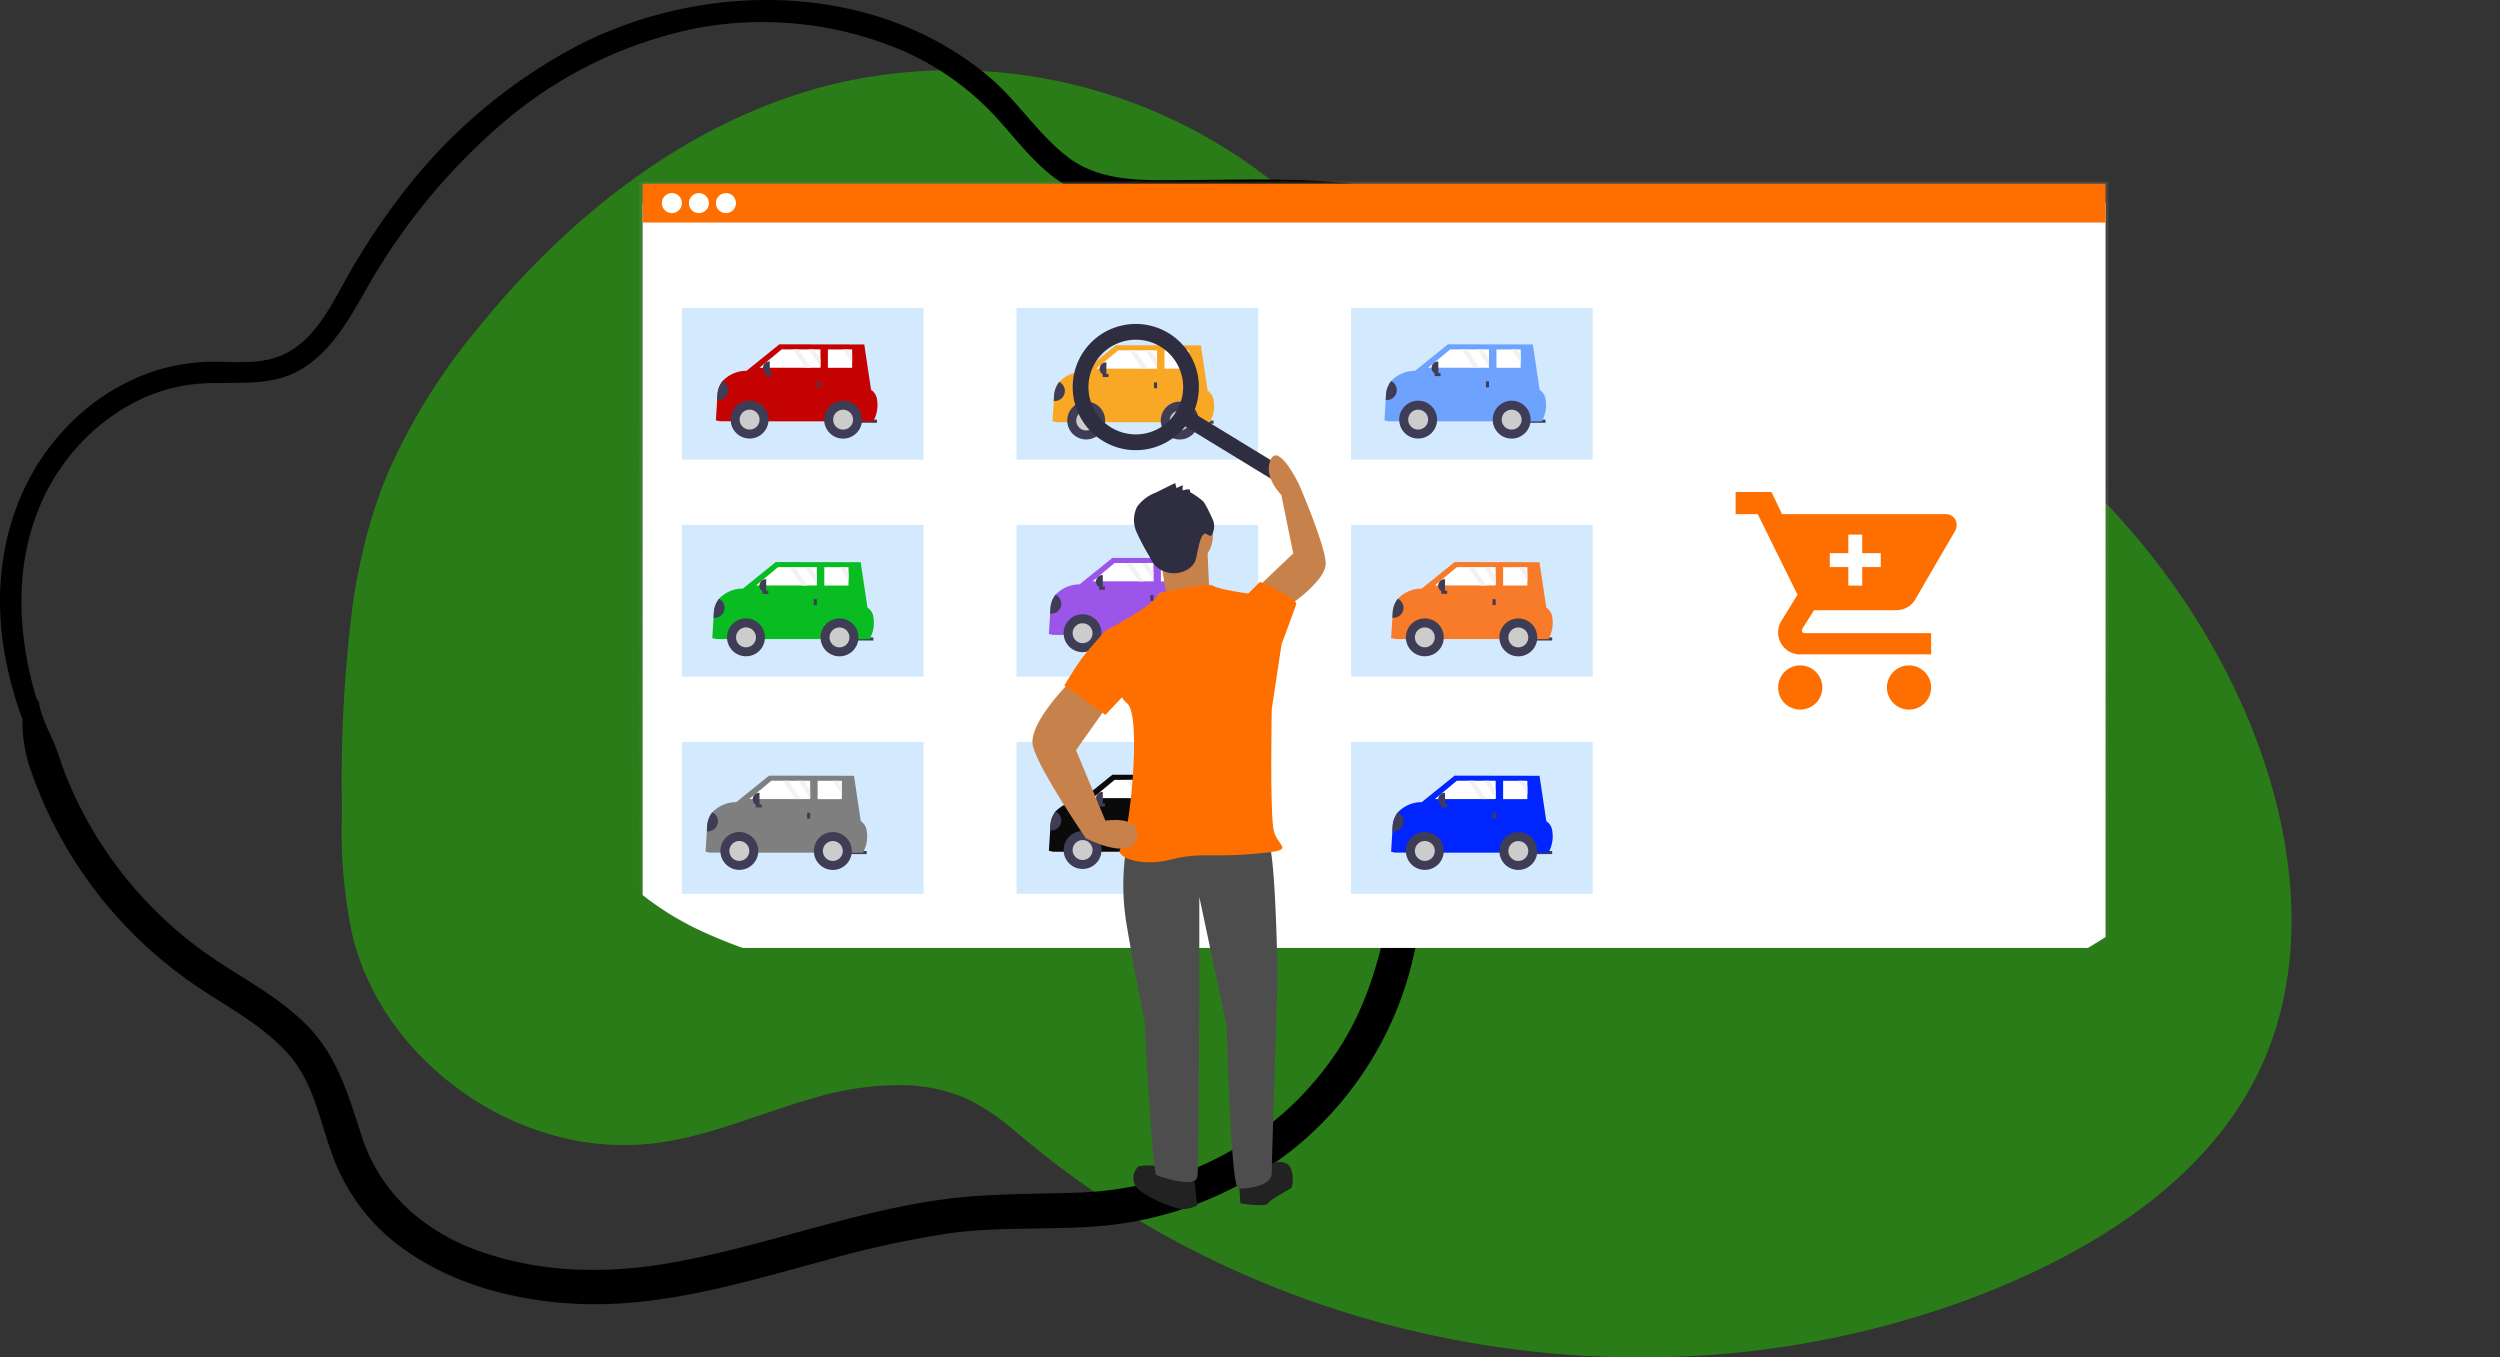 <svg id="Group_423" data-name="Group 423" xmlns="http://www.w3.org/2000/svg" xmlns:xlink="http://www.w3.org/1999/xlink" width="308.959" height="167.746" viewBox="0 0 308.959 167.746">
  <rect x="0" y="0" width="308.959" height="167.746" fill="#333333" stroke="none"/>
  <defs>
    <linearGradient id="linear-gradient" x1="0.544" y1="0.296" x2="0.544" y2="1.296" gradientUnits="objectBoundingBox">
      <stop offset="0" stop-color="gray" stop-opacity="0.251"/>
      <stop offset="0.54" stop-color="gray" stop-opacity="0.122"/>
      <stop offset="1" stop-color="gray" stop-opacity="0.102"/>
    </linearGradient>
  </defs>
  <path id="Path_258" data-name="Path 258" d="M579.407,70.278Z" transform="translate(-270.448 -47.751)" fill="#3b3b3b" opacity="0.8"/>
  <path id="Path_196" data-name="Path 196" d="M241.9,123.849c-4.234,8.734-11.563,15.417-19.949,20.5a88.14,88.14,0,0,1-10.7,5.481q-3.62,1.567-7.339,2.86a116.622,116.622,0,0,1-38.345,6.4q-3.2,0-6.391-.164-.917-.047-1.834-.108-4.83-.32-9.629-1.027c-.063-.009-.128-.018-.191-.029a121.284,121.284,0,0,1-19.722-4.622q-1.871-.607-3.719-1.274c-.333-.117-.665-.24-1-.362q-2.083-.772-4.135-1.62-1.726-.711-3.431-1.476-1.679-.758-3.335-1.566-2.71-1.328-5.361-2.784-2.046-1.133-4.038-2.35a111.629,111.629,0,0,1-9.548-6.534q-1.625-1.24-3.2-2.544c-.73-.6-1.454-1.218-2.189-1.816a27.619,27.619,0,0,0-4.925-3.355,17.642,17.642,0,0,0-1.649-.728,20.647,20.647,0,0,0-6.55-1.274,37.125,37.125,0,0,0-11.451,1.611c-1.755.5-3.49,1.067-5.224,1.652q-1.068.361-2.135.724c-1.47.5-2.939.991-4.422,1.438-.494.148-.989.294-1.485.431a43.643,43.643,0,0,1-6.047,1.285,32.216,32.216,0,0,1-13.592-1.184l-.375-.117c-.629-.2-1.252-.413-1.872-.649l-.375-.144q-.9-.347-1.759-.744l-.375-.171c-.553-.258-1.094-.528-1.627-.813-.045-.022-.088-.045-.133-.07-.207-.108-.411-.225-.613-.335a36.993,36.993,0,0,1-8.8-6.851c-.074-.074-.144-.151-.225-.225-.357-.386-.708-.78-1.047-1.182-.126-.148-.252-.3-.375-.449q-.6-.738-1.166-1.508c-.056-.074-.11-.151-.164-.225a32.593,32.593,0,0,1-3.791-6.853c-.031-.074-.061-.151-.088-.225q-.448-1.156-.82-2.353c-.1-.333-.2-.674-.283-1.007-.029-.1-.056-.2-.081-.3a61.285,61.285,0,0,1-1.362-15V90.429A171.581,171.581,0,0,1,6.394,65.911a1.337,1.337,0,0,1,.025-.166A77.288,77.288,0,0,1,8.061,57.7a59.7,59.7,0,0,1,2.766-8.157A75.777,75.777,0,0,1,22.1,31.6C33.358,17.776,48.137,6.156,65.435,1.822A63.788,63.788,0,0,1,119.824,13.6c4.433,3.528,8.431,7.685,13.345,10.485q.249.145.506.283.974.529,1.991.962a20.552,20.552,0,0,0,2.766.955,15.644,15.644,0,0,0,9.085-.121c.243-.083.485-.171.726-.267.51-.2,1-.391,1.467-.566a21.2,21.2,0,0,1,9.566-1.564,92.431,92.431,0,0,1,27.045,5.66c.351.128.7.261,1.049.393,22.63,8.662,42.087,25.863,52.194,47.967q.4.876.78,1.766C246.372,93.619,248.547,110.128,241.9,123.849Z" transform="translate(37.218 8.655)" fill="rgba(33,192,0,0.52)"/>
  <g id="Group_93" data-name="Group 93" transform="translate(0 0)">
    <path id="Path_576" data-name="Path 576" d="M11.134,100.474C7.2,91.308,5.394,80.689,9.19,71.16c3.009-7.669,10.093-14.2,18.519-15.429,4.861-.726,9.908.681,14.306-2.133,3.565-2.314,5.695-6.172,7.732-9.756A76.667,76.667,0,0,1,66.877,23.1,52.828,52.828,0,0,1,90.628,11.623,44.311,44.311,0,0,1,115.721,14.3a34.232,34.232,0,0,1,10.417,6.9c3.287,3.177,5.741,7.124,9.63,9.62,4.445,2.859,9.908,2.677,15,2.677,5.417-.045,10.834-.136,16.251.181,9.537.545,19.26,2.632,26.575,8.985,6.3,5.4,10.047,13.205,7.732,21.419C199.1,72.067,192.761,78.33,187.9,84.91a46.638,46.638,0,0,0-6.574,11.481,67.5,67.5,0,0,0-3.519,14.158c-1.528,9.257-2.546,18.923-7.778,27.046a39.063,39.063,0,0,1-19.214,15.474,44.312,44.312,0,0,1-13.75,2.5c-5.6.182-11.158.091-16.714.908-10.649,1.543-20.788,5.4-31.344,7.442-8.148,1.634-16.575,1.77-24.492-.862a25.815,25.815,0,0,1-9.445-5.309,21.256,21.256,0,0,1-6.111-9.8c-1.528-4.674-2.87-9.212-6.389-12.888-3.195-3.313-7.315-5.536-11.111-8.032a49.537,49.537,0,0,1-17.5-19.921,44.151,44.151,0,0,1-2.315-5.763c-.694-2.087-1.991-4.13-2.361-6.262-.278-1.407-2.454-.817-2.176.59.185,1.044.093,2.224.185,3.313a20.386,20.386,0,0,0,.741,3.721,56.17,56.17,0,0,0,2.639,6.489A53.687,53.687,0,0,0,18.45,120.94a54.3,54.3,0,0,0,10.463,9.212c3.889,2.587,8.1,4.81,11.2,8.3,3.333,3.766,3.935,8.849,5.741,13.3a24.409,24.409,0,0,0,7.269,9.847c6.482,5.173,14.908,7.4,23.149,7.714,10.278.363,20.278-2.723,30.047-5.355a121.516,121.516,0,0,1,15.926-3.449c5.787-.726,11.574-.363,17.362-.771a44.248,44.248,0,0,0,25.51-10.256A42.786,42.786,0,0,0,179.2,126.068c2.361-9.847,2.361-20.33,6.389-29.768,3.472-8.123,10.047-14.43,14.769-21.827A30.808,30.808,0,0,0,205.215,62.9a21.978,21.978,0,0,0-1.574-12.525c-3.472-7.987-11.158-13.84-19.4-16.79-10.417-3.721-21.853-3.267-32.779-3.177-5.185,0-10.88.454-15.186-2.95-3.611-2.813-6.065-6.807-9.537-9.756C112.8,5.905,91.971,5.633,76.09,13.665a65.942,65.942,0,0,0-21.2,17.516,84.443,84.443,0,0,0-7.732,11.572c-1.991,3.585-4.167,7.987-8.334,9.484-2.685,1-5.695.59-8.472.635a24.212,24.212,0,0,0-6.528,1.044,26.524,26.524,0,0,0-10.926,6.807C6,67.756,3.542,77.558,4.745,87.088a45.994,45.994,0,0,0,4.306,14.2c.556,1.134,2.546.318,2.083-.817Z" transform="translate(-4.452 -8.16)"/>
  </g>
  <g id="Group_74" data-name="Group 74" transform="translate(79.025 22.436)">
    <path id="Path_187" data-name="Path 187" d="M459.907,734.625a9.621,9.621,0,0,0-2.661,0,1.937,1.937,0,0,0,0,2.9,14.645,14.645,0,0,0,5.322,2.419,5.005,5.005,0,0,0,1.935-.484l-.484-4.113Z" transform="translate(-395.553 -612.93)" fill="#222"/>
    <path id="Path_188" data-name="Path 188" d="M524.707,734.03l.242,3.387s3.145.484,3.387,0,2.661-1.693,2.9-1.935.484-2.9-.968-3.145-1.935.484-1.935.484Z" transform="translate(-450.677 -611.125)" fill="#222"/>
    <path id="Path_102" data-name="Path 102" d="M318.286,188.876V95.54H136.75v87.981a36.141,36.141,0,0,0,8.014,4.9q2.149.99,4.389,1.811H316.12Z" transform="translate(-136.75 -95.54)" fill="url(#linear-gradient)"/>
    <path id="Path_103" data-name="Path 103" d="M319.618,200.242v-90.7H138.83v85.506a36.51,36.51,0,0,0,7.976,4.77q2.141.954,4.374,1.759H317.456Z" transform="translate(-138.433 -106.868)" fill="#fff"/>
    <rect id="Rectangle_60" data-name="Rectangle 60" width="180.786" height="4.797" transform="translate(0.399 0.265)" fill="#ff6f00"/>
    <g id="_6703b009-63cb-4af0-a0d7-9948e224c180" data-name="6703b009-63cb-4af0-a0d7-9948e224c180" transform="translate(2.769 1.424)">
      <ellipse id="Ellipse_3" data-name="Ellipse 3" cx="1.24" cy="1.24" rx="1.24" ry="1.24" fill="#fff"/>
      <ellipse id="Ellipse_4" data-name="Ellipse 4" cx="1.24" cy="1.24" rx="1.24" ry="1.24" transform="translate(3.339)" fill="#fff"/>
      <ellipse id="Ellipse_5" data-name="Ellipse 5" cx="1.24" cy="1.24" rx="1.24" ry="1.24" transform="translate(6.679)" fill="#fff"/>
    </g>
    <g id="_8c4e1fb4-b9ff-4530-b767-610e84618ea6" data-name="8c4e1fb4-b9ff-4530-b767-610e84618ea6" transform="translate(5.249 15.605)">
      <rect id="Rectangle_61" data-name="Rectangle 61" width="29.863" height="18.765" transform="translate(41.349)" fill="#259afa" opacity="0.2" style="isolation: isolate"/>
      <rect id="Rectangle_62" data-name="Rectangle 62" width="29.863" height="18.765" fill="#259afa" opacity="0.2" style="isolation: isolate"/>
      <rect id="Rectangle_63" data-name="Rectangle 63" width="29.863" height="18.765" transform="translate(82.697)" fill="#259afa" opacity="0.2" style="isolation: isolate"/>
      <rect id="Rectangle_64" data-name="Rectangle 64" width="29.863" height="18.765" transform="translate(0 26.827)" fill="#259afa" opacity="0.2" style="isolation: isolate"/>
      <rect id="Rectangle_65" data-name="Rectangle 65" width="29.863" height="18.765" transform="translate(41.349 26.827)" fill="#259afa" opacity="0.2" style="isolation: isolate"/>
      <rect id="Rectangle_66" data-name="Rectangle 66" width="29.863" height="18.765" transform="translate(82.697 26.827)" fill="#259afa" opacity="0.2" style="isolation: isolate"/>
      <rect id="Rectangle_67" data-name="Rectangle 67" width="29.863" height="18.765" transform="translate(0 53.653)" fill="#259afa" opacity="0.2" style="isolation: isolate"/>
      <rect id="Rectangle_68" data-name="Rectangle 68" width="29.863" height="18.765" transform="translate(41.349 53.653)" fill="#259afa" opacity="0.2" style="isolation: isolate"/>
      <rect id="Rectangle_69" data-name="Rectangle 69" width="29.863" height="18.765" transform="translate(82.697 53.653)" fill="#259afa" opacity="0.2" style="isolation: isolate"/>
    </g>
    <path id="Path_107" data-name="Path 107" d="M854.674,318.047a2.731,2.731,0,1,0,2.731,2.731h0A2.738,2.738,0,0,0,854.674,318.047ZM846.69,296.62v2.731h2.731l4.916,9.957-2.055,3.345a2.718,2.718,0,0,0,2.6,4.028H870.85v-2.626H855.218a.322.322,0,0,1-.341-.3.3.3,0,0,1,0-.039,1.708,1.708,0,0,1,.145-.34l1.364-2.154h10.173a2.672,2.672,0,0,0,2.389-1.433l4.917-8.455a1.589,1.589,0,0,0,.137-.683,1.313,1.313,0,0,0-1.327-1.3H852.426l-1.3-2.731Zm21.427,21.427a2.731,2.731,0,1,0,2.733,2.731A2.731,2.731,0,0,0,868.117,318.047Z" transform="translate(-711.22 -258.25)" fill="#ff6f00"/>
    <path id="Path_108" data-name="Path 108" d="M913.967,326.5h-2.29v-2.29H909.96v2.29h-2.29v1.717h2.29v2.29h1.717v-2.29h2.29Z" transform="translate(-760.563 -280.575)" fill="#fff"/>
    <rect id="Rectangle_70" data-name="Rectangle 70" width="2.419" height="0.384" transform="translate(68.533 29.541)" fill="#3f3d56"/>
    <path id="Path_109" data-name="Path 109" d="M404.259,210.958l.5.115,18.965.01.171-.4a4.011,4.011,0,0,0,.295-2.168,1.688,1.688,0,0,0-.751-1.331l-.841-5.605-10.492-.019-4.06,3.274a4.064,4.064,0,0,0-2.955,1.261,3.041,3.041,0,0,0-.636,1.674l-.041.674Z" transform="translate(-353.213 -181.332)" fill="#f9a826"/>
    <ellipse id="Ellipse_6" data-name="Ellipse 6" cx="2.342" cy="2.342" rx="2.342" ry="2.342" transform="translate(52.87 27.191)" fill="#3f3d56"/>
    <ellipse id="Ellipse_7" data-name="Ellipse 7" cx="1.233" cy="1.233" rx="1.233" ry="1.233" transform="translate(53.979 28.3)" fill="#ccc"/>
    <ellipse id="Ellipse_8" data-name="Ellipse 8" cx="2.342" cy="2.342" rx="2.342" ry="2.342" transform="translate(64.425 27.197)" fill="#3f3d56"/>
    <ellipse id="Ellipse_9" data-name="Ellipse 9" cx="1.233" cy="1.233" rx="1.233" ry="1.233" transform="translate(65.534 28.307)" fill="#ccc"/>
    <path id="Path_110" data-name="Path 110" d="M432.546,207.116l5.665,0h1.859v-2.265h-4.8Z" transform="translate(-376.102 -183.993)" fill="#fff"/>
    <path id="Path_111" data-name="Path 111" d="M476.806,207.134l2.994,0v-2.265h-2.995Z" transform="translate(-411.916 -184.008)" fill="#fff"/>
    <rect id="Rectangle_71" data-name="Rectangle 71" width="0.384" height="0.729" transform="translate(63.583 24.816)" fill="#3f3d56"/>
    <rect id="Rectangle_72" data-name="Rectangle 72" width="0.729" height="0.384" transform="translate(57.249 23.776)" fill="#3f3d56"/>
    <path id="Path_112" data-name="Path 112" d="M435.6,214.219h-.042a.8.8,0,0,1-.8-.8h0a.8.8,0,0,1,.8-.8h.042v1.6Z" transform="translate(-377.892 -190.274)" fill="#3f3d56"/>
    <path id="Path_113" data-name="Path 113" d="M405.059,227.676a1.24,1.24,0,0,0,.677-2.348A3.04,3.04,0,0,0,405.1,227Z" transform="translate(-353.86 -200.562)" fill="#3f3d56"/>
    <path id="Path_114" data-name="Path 114" d="M464.29,204.861l1.467,2.18v-1.027l-.776-1.153Z" transform="translate(-401.789 -184)" fill="#f2f2f2"/>
    <path id="Path_115" data-name="Path 115" d="M486.583,204.874l1.129,1.678v-1.027l-.438-.651Z" transform="translate(-419.828 -184.011)" fill="#f2f2f2"/>
    <path id="Path_116" data-name="Path 116" d="M454.246,204.856l1.524,2.266h.691l-1.524-2.266Z" transform="translate(-393.662 -183.997)" fill="#f2f2f2"/>
    <path id="Path_117" data-name="Path 117" d="M496.828,250.576a.975.975,0,0,1-1.34.325l-11.377-6.94a.975.975,0,0,1,1.016-1.665l11.377,6.94A.975.975,0,0,1,496.828,250.576Z" transform="translate(-417.449 -214.177)" fill="#2f2e41"/>
    <path id="Path_118" data-name="Path 118" d="M431.789,199.614a7.8,7.8,0,1,1-2.6-10.722h0A7.81,7.81,0,0,1,431.789,199.614Zm-11.655-7.109a5.851,5.851,0,1,0,8.042-1.948A5.851,5.851,0,0,0,420.135,192.505Z" transform="translate(-363.788 -170.154)" fill="#2f2e41"/>
    <rect id="Rectangle_73" data-name="Rectangle 73" width="2.419" height="0.384" transform="translate(26.934 29.428)" fill="#3f3d56"/>
    <path id="Path_119" data-name="Path 119" d="M186.26,210.37l.5.115,18.965.01.17-.4a4.011,4.011,0,0,0,.295-2.169,1.687,1.687,0,0,0-.751-1.331l-.842-5.605-10.492-.019-4.059,3.274a4.065,4.065,0,0,0-2.955,1.261,3.04,3.04,0,0,0-.636,1.674l-.041.674Z" transform="translate(-176.813 -180.856)" fill="#c50202"/>
    <ellipse id="Ellipse_10" data-name="Ellipse 10" cx="2.342" cy="2.342" rx="2.342" ry="2.342" transform="translate(11.271 27.079)" fill="#3f3d56"/>
    <ellipse id="Ellipse_11" data-name="Ellipse 11" cx="1.233" cy="1.233" rx="1.233" ry="1.233" transform="translate(12.38 28.188)" fill="#ccc"/>
    <ellipse id="Ellipse_12" data-name="Ellipse 12" cx="2.342" cy="2.342" rx="2.342" ry="2.342" transform="translate(22.826 27.085)" fill="#3f3d56"/>
    <ellipse id="Ellipse_13" data-name="Ellipse 13" cx="1.233" cy="1.233" rx="1.233" ry="1.233" transform="translate(23.936 28.194)" fill="#ccc"/>
    <path id="Path_120" data-name="Path 120" d="M214.546,206.528l5.665,0h1.859v-2.265h-4.8Z" transform="translate(-199.701 -183.517)" fill="#fff"/>
    <path id="Path_121" data-name="Path 121" d="M258.806,206.546l2.994,0v-2.265h-2.995Z" transform="translate(-235.516 -183.531)" fill="#fff"/>
    <rect id="Rectangle_74" data-name="Rectangle 74" width="0.384" height="0.729" transform="translate(21.984 24.703)" fill="#3f3d56"/>
    <rect id="Rectangle_75" data-name="Rectangle 75" width="0.729" height="0.384" transform="translate(15.651 23.663)" fill="#3f3d56"/>
    <path id="Path_122" data-name="Path 122" d="M217.6,213.63h-.042a.8.8,0,0,1-.8-.8h0a.8.8,0,0,1,.8-.8h.042v1.6Z" transform="translate(-201.491 -189.797)" fill="#3f3d56"/>
    <path id="Path_123" data-name="Path 123" d="M187.06,227.088a1.24,1.24,0,0,0,.677-2.348,3.04,3.04,0,0,0-.636,1.674Z" transform="translate(-177.46 -200.086)" fill="#3f3d56"/>
    <path id="Path_124" data-name="Path 124" d="M246.29,204.272l1.467,2.18v-1.027l-.776-1.153Z" transform="translate(-225.388 -183.524)" fill="#f2f2f2"/>
    <path id="Path_125" data-name="Path 125" d="M268.583,204.286l1.129,1.678v-1.027l-.438-.651Z" transform="translate(-243.427 -183.535)" fill="#f2f2f2"/>
    <path id="Path_126" data-name="Path 126" d="M236.247,204.268l1.524,2.266h.692l-1.524-2.266Z" transform="translate(-217.261 -183.521)" fill="#f2f2f2"/>
    <rect id="Rectangle_76" data-name="Rectangle 76" width="2.419" height="0.384" transform="translate(26.488 56.338)" fill="#3f3d56"/>
    <path id="Path_127" data-name="Path 127" d="M183.922,351.389l.5.115,18.965.01.171-.4a4.012,4.012,0,0,0,.295-2.168,1.688,1.688,0,0,0-.751-1.331l-.842-5.605-10.492-.019-4.059,3.274a4.064,4.064,0,0,0-2.955,1.261,3.041,3.041,0,0,0-.636,1.674l-.041.674Z" transform="translate(-174.921 -294.966)" fill="#08bc21"/>
    <ellipse id="Ellipse_14" data-name="Ellipse 14" cx="2.342" cy="2.342" rx="2.342" ry="2.342" transform="translate(10.825 53.988)" fill="#3f3d56"/>
    <ellipse id="Ellipse_15" data-name="Ellipse 15" cx="1.233" cy="1.233" rx="1.233" ry="1.233" transform="translate(11.934 55.097)" fill="#ccc"/>
    <ellipse id="Ellipse_16" data-name="Ellipse 16" cx="2.342" cy="2.342" rx="2.342" ry="2.342" transform="translate(22.38 53.994)" fill="#3f3d56"/>
    <ellipse id="Ellipse_17" data-name="Ellipse 17" cx="1.233" cy="1.233" rx="1.233" ry="1.233" transform="translate(23.49 55.104)" fill="#ccc"/>
    <path id="Path_128" data-name="Path 128" d="M212.209,347.547l5.665,0h1.859v-2.265h-4.8Z" transform="translate(-197.81 -297.627)" fill="#fff"/>
    <path id="Path_129" data-name="Path 129" d="M256.469,347.566l2.994,0V345.3H256.47Z" transform="translate(-233.624 -297.642)" fill="#fff"/>
    <rect id="Rectangle_77" data-name="Rectangle 77" width="0.384" height="0.729" transform="translate(21.538 51.613)" fill="#3f3d56"/>
    <rect id="Rectangle_78" data-name="Rectangle 78" width="0.729" height="0.384" transform="translate(15.204 50.573)" fill="#3f3d56"/>
    <path id="Path_130" data-name="Path 130" d="M215.264,354.65h-.042a.8.8,0,0,1-.8-.8h0a.8.8,0,0,1,.8-.8h.042v1.6Z" transform="translate(-199.599 -303.908)" fill="#3f3d56"/>
    <path id="Path_131" data-name="Path 131" d="M184.722,368.108a1.24,1.24,0,0,0,.677-2.348,3.041,3.041,0,0,0-.636,1.674Z" transform="translate(-175.568 -314.197)" fill="#3f3d56"/>
    <path id="Path_132" data-name="Path 132" d="M243.952,345.292l1.467,2.18v-1.027l-.776-1.153Z" transform="translate(-223.496 -297.634)" fill="#f2f2f2"/>
    <path id="Path_133" data-name="Path 133" d="M266.246,345.305l1.129,1.678v-1.027l-.438-.651Z" transform="translate(-241.535 -297.645)" fill="#f2f2f2"/>
    <path id="Path_134" data-name="Path 134" d="M233.909,345.288l1.524,2.266h.692l-1.524-2.266Z" transform="translate(-215.369 -297.631)" fill="#f2f2f2"/>
    <rect id="Rectangle_79" data-name="Rectangle 79" width="2.419" height="0.384" transform="translate(25.664 82.734)" fill="#3f3d56"/>
    <path id="Path_135" data-name="Path 135" d="M179.6,489.72l.5.115,18.965.01.171-.4a4.008,4.008,0,0,0,.295-2.169,1.687,1.687,0,0,0-.751-1.331l-.842-5.606-10.492-.019-4.059,3.274a4.064,4.064,0,0,0-2.955,1.261,3.04,3.04,0,0,0-.636,1.674l-.041.674Z" transform="translate(-171.426 -406.9)" fill="#7f7f7f"/>
    <ellipse id="Ellipse_18" data-name="Ellipse 18" cx="2.342" cy="2.342" rx="2.342" ry="2.342" transform="translate(10.001 80.384)" fill="#3f3d56"/>
    <ellipse id="Ellipse_19" data-name="Ellipse 19" cx="1.233" cy="1.233" rx="1.233" ry="1.233" transform="translate(11.11 81.494)" fill="#ccc"/>
    <ellipse id="Ellipse_20" data-name="Ellipse 20" cx="2.342" cy="2.342" rx="2.342" ry="2.342" transform="translate(21.556 80.39)" fill="#3f3d56"/>
    <ellipse id="Ellipse_21" data-name="Ellipse 21" cx="1.233" cy="1.233" rx="1.233" ry="1.233" transform="translate(22.665 81.5)" fill="#ccc"/>
    <path id="Path_136" data-name="Path 136" d="M207.89,485.877l5.665,0h1.859v-2.265h-4.8Z" transform="translate(-194.315 -409.561)" fill="#fff"/>
    <path id="Path_137" data-name="Path 137" d="M252.15,485.9l2.994,0v-2.265h-2.995Z" transform="translate(-230.129 -409.576)" fill="#fff"/>
    <rect id="Rectangle_80" data-name="Rectangle 80" width="0.384" height="0.729" transform="translate(20.714 78.009)" fill="#3f3d56"/>
    <rect id="Rectangle_81" data-name="Rectangle 81" width="0.729" height="0.384" transform="translate(14.38 76.969)" fill="#3f3d56"/>
    <path id="Path_138" data-name="Path 138" d="M210.945,492.98H210.9a.8.8,0,0,1-.8-.8h0a.8.8,0,0,1,.8-.8h.042v1.6Z" transform="translate(-196.104 -415.842)" fill="#3f3d56"/>
    <path id="Path_139" data-name="Path 139" d="M180.4,506.438a1.24,1.24,0,0,0,.677-2.348,3.04,3.04,0,0,0-.636,1.674Z" transform="translate(-172.073 -426.131)" fill="#3f3d56"/>
    <path id="Path_140" data-name="Path 140" d="M239.634,483.622l1.467,2.18v-1.027l-.776-1.153Z" transform="translate(-220.002 -409.568)" fill="#f2f2f2"/>
    <path id="Path_141" data-name="Path 141" d="M261.927,483.635l1.129,1.678v-1.027l-.438-.651Z" transform="translate(-238.041 -409.579)" fill="#f2f2f2"/>
    <path id="Path_142" data-name="Path 142" d="M229.59,483.618l1.524,2.266h.692l-1.524-2.266Z" transform="translate(-211.874 -409.565)" fill="#f2f2f2"/>
    <rect id="Rectangle_82" data-name="Rectangle 82" width="2.419" height="0.384" transform="translate(110.381 82.734)" fill="#3f3d56"/>
    <path id="Path_143" data-name="Path 143" d="M623.566,489.72l.5.115,18.965.01.171-.4a4.008,4.008,0,0,0,.295-2.169,1.687,1.687,0,0,0-.751-1.331l-.841-5.606-10.492-.019-4.059,3.274a4.064,4.064,0,0,0-2.955,1.261,3.04,3.04,0,0,0-.636,1.674l-.041.674Z" transform="translate(-530.672 -406.9)" fill="#0025ff"/>
    <ellipse id="Ellipse_22" data-name="Ellipse 22" cx="2.342" cy="2.342" rx="2.342" ry="2.342" transform="translate(94.717 80.384)" fill="#3f3d56"/>
    <ellipse id="Ellipse_23" data-name="Ellipse 23" cx="1.233" cy="1.233" rx="1.233" ry="1.233" transform="translate(95.827 81.494)" fill="#ccc"/>
    <ellipse id="Ellipse_24" data-name="Ellipse 24" cx="2.342" cy="2.342" rx="2.342" ry="2.342" transform="translate(106.273 80.39)" fill="#3f3d56"/>
    <ellipse id="Ellipse_25" data-name="Ellipse 25" cx="1.233" cy="1.233" rx="1.233" ry="1.233" transform="translate(107.382 81.5)" fill="#ccc"/>
    <path id="Path_144" data-name="Path 144" d="M651.852,485.877l5.665,0h1.859v-2.265h-4.8Z" transform="translate(-553.56 -409.561)" fill="#fff"/>
    <path id="Path_145" data-name="Path 145" d="M696.112,485.9l2.994,0v-2.265h-2.995Z" transform="translate(-589.375 -409.576)" fill="#fff"/>
    <rect id="Rectangle_83" data-name="Rectangle 83" width="0.384" height="0.729" transform="translate(105.431 78.009)" fill="#3f3d56"/>
    <rect id="Rectangle_84" data-name="Rectangle 84" width="0.729" height="0.384" transform="translate(99.097 76.969)" fill="#3f3d56"/>
    <path id="Path_146" data-name="Path 146" d="M654.907,492.98h-.042a.8.8,0,0,1-.8-.8h0a.8.8,0,0,1,.8-.8h.042v1.6Z" transform="translate(-555.35 -415.842)" fill="#3f3d56"/>
    <path id="Path_147" data-name="Path 147" d="M624.365,506.438a1.24,1.24,0,0,0,.677-2.348,3.04,3.04,0,0,0-.636,1.674Z" transform="translate(-531.319 -426.131)" fill="#3f3d56"/>
    <path id="Path_148" data-name="Path 148" d="M683.6,483.622l1.467,2.18v-1.027l-.776-1.153Z" transform="translate(-579.247 -409.568)" fill="#f2f2f2"/>
    <path id="Path_149" data-name="Path 149" d="M705.889,483.635l1.129,1.678v-1.027l-.438-.651Z" transform="translate(-597.286 -409.579)" fill="#f2f2f2"/>
    <path id="Path_150" data-name="Path 150" d="M673.552,483.618l1.524,2.266h.692l-1.524-2.266Z" transform="translate(-571.12 -409.565)" fill="#f2f2f2"/>
    <rect id="Rectangle_85" data-name="Rectangle 85" width="2.419" height="0.384" transform="translate(110.381 56.338)" fill="#3f3d56"/>
    <path id="Path_151" data-name="Path 151" d="M623.566,351.389l.5.115,18.965.01.171-.4a4.008,4.008,0,0,0,.295-2.168,1.687,1.687,0,0,0-.751-1.331l-.841-5.605-10.492-.019-4.059,3.274a4.063,4.063,0,0,0-2.955,1.261,3.04,3.04,0,0,0-.636,1.674l-.041.674Z" transform="translate(-530.672 -294.966)" fill="#f77b28"/>
    <ellipse id="Ellipse_26" data-name="Ellipse 26" cx="2.342" cy="2.342" rx="2.342" ry="2.342" transform="translate(94.717 53.988)" fill="#3f3d56"/>
    <ellipse id="Ellipse_27" data-name="Ellipse 27" cx="1.233" cy="1.233" rx="1.233" ry="1.233" transform="translate(95.827 55.097)" fill="#ccc"/>
    <ellipse id="Ellipse_28" data-name="Ellipse 28" cx="2.342" cy="2.342" rx="2.342" ry="2.342" transform="translate(106.273 53.994)" fill="#3f3d56"/>
    <ellipse id="Ellipse_29" data-name="Ellipse 29" cx="1.233" cy="1.233" rx="1.233" ry="1.233" transform="translate(107.382 55.104)" fill="#ccc"/>
    <path id="Path_152" data-name="Path 152" d="M651.852,347.547l5.665,0h1.859v-2.265h-4.8Z" transform="translate(-553.56 -297.627)" fill="#fff"/>
    <path id="Path_153" data-name="Path 153" d="M696.112,347.566l2.994,0V345.3h-2.995Z" transform="translate(-589.375 -297.642)" fill="#fff"/>
    <rect id="Rectangle_86" data-name="Rectangle 86" width="0.384" height="0.729" transform="translate(105.431 51.613)" fill="#3f3d56"/>
    <rect id="Rectangle_87" data-name="Rectangle 87" width="0.729" height="0.384" transform="translate(99.097 50.573)" fill="#3f3d56"/>
    <path id="Path_154" data-name="Path 154" d="M654.907,354.65h-.042a.8.8,0,0,1-.8-.8h0a.8.8,0,0,1,.8-.8h.042v1.6Z" transform="translate(-555.35 -303.908)" fill="#3f3d56"/>
    <path id="Path_155" data-name="Path 155" d="M624.365,368.108a1.24,1.24,0,0,0,.677-2.348,3.04,3.04,0,0,0-.636,1.674Z" transform="translate(-531.319 -314.197)" fill="#3f3d56"/>
    <path id="Path_156" data-name="Path 156" d="M683.6,345.292l1.467,2.18v-1.027l-.776-1.153Z" transform="translate(-579.247 -297.634)" fill="#f2f2f2"/>
    <path id="Path_157" data-name="Path 157" d="M705.889,345.305l1.129,1.678v-1.027l-.438-.651Z" transform="translate(-597.286 -297.645)" fill="#f2f2f2"/>
    <path id="Path_158" data-name="Path 158" d="M673.552,345.288l1.524,2.266h.692l-1.524-2.266Z" transform="translate(-571.12 -297.631)" fill="#f2f2f2"/>
    <rect id="Rectangle_88" data-name="Rectangle 88" width="2.419" height="0.384" transform="translate(109.556 29.428)" fill="#3f3d56"/>
    <path id="Path_159" data-name="Path 159" d="M619.247,210.37l.5.115,18.964.01.171-.4a4.01,4.01,0,0,0,.295-2.169,1.687,1.687,0,0,0-.751-1.331l-.841-5.605-10.492-.019-4.059,3.274a4.065,4.065,0,0,0-2.955,1.261,3.039,3.039,0,0,0-.636,1.674l-.041.674Z" transform="translate(-527.177 -180.856)" fill="#6ea2ff"/>
    <ellipse id="Ellipse_30" data-name="Ellipse 30" cx="2.342" cy="2.342" rx="2.342" ry="2.342" transform="translate(93.893 27.079)" fill="#3f3d56"/>
    <ellipse id="Ellipse_31" data-name="Ellipse 31" cx="1.233" cy="1.233" rx="1.233" ry="1.233" transform="translate(95.003 28.188)" fill="#ccc"/>
    <ellipse id="Ellipse_32" data-name="Ellipse 32" cx="2.342" cy="2.342" rx="2.342" ry="2.342" transform="translate(105.449 27.085)" fill="#3f3d56"/>
    <ellipse id="Ellipse_33" data-name="Ellipse 33" cx="1.233" cy="1.233" rx="1.233" ry="1.233" transform="translate(106.558 28.194)" fill="#ccc"/>
    <path id="Path_160" data-name="Path 160" d="M647.533,206.528l5.665,0h1.859v-2.265h-4.8Z" transform="translate(-550.066 -183.517)" fill="#fff"/>
    <path id="Path_161" data-name="Path 161" d="M691.793,206.546l2.994,0v-2.265h-2.995Z" transform="translate(-585.88 -183.531)" fill="#fff"/>
    <rect id="Rectangle_89" data-name="Rectangle 89" width="0.384" height="0.729" transform="translate(104.606 24.703)" fill="#3f3d56"/>
    <rect id="Rectangle_90" data-name="Rectangle 90" width="0.729" height="0.384" transform="translate(98.273 23.663)" fill="#3f3d56"/>
    <path id="Path_162" data-name="Path 162" d="M650.588,213.63h-.042a.8.8,0,0,1-.8-.8h0a.8.8,0,0,1,.8-.8h.042v1.6Z" transform="translate(-551.855 -189.797)" fill="#3f3d56"/>
    <path id="Path_163" data-name="Path 163" d="M620.046,227.088a1.24,1.24,0,0,0,.677-2.348,3.038,3.038,0,0,0-.636,1.674Z" transform="translate(-527.824 -200.086)" fill="#3f3d56"/>
    <path id="Path_164" data-name="Path 164" d="M679.277,204.272l1.467,2.18v-1.027l-.776-1.153Z" transform="translate(-575.752 -183.524)" fill="#f2f2f2"/>
    <path id="Path_165" data-name="Path 165" d="M701.57,204.286l1.129,1.678v-1.027l-.438-.651Z" transform="translate(-593.791 -183.535)" fill="#f2f2f2"/>
    <path id="Path_166" data-name="Path 166" d="M669.233,204.268l1.524,2.266h.692l-1.524-2.266Z" transform="translate(-567.625 -183.521)" fill="#f2f2f2"/>
    <rect id="Rectangle_91" data-name="Rectangle 91" width="2.419" height="0.384" transform="translate(68.087 55.827)" fill="#3f3d56"/>
    <path id="Path_167" data-name="Path 167" d="M401.922,348.711l.5.115,18.965.01.171-.4a4.009,4.009,0,0,0,.295-2.169,1.687,1.687,0,0,0-.751-1.331l-.842-5.606-10.492-.019-4.059,3.274a4.064,4.064,0,0,0-2.955,1.261,3.04,3.04,0,0,0-.636,1.674l-.041.674Z" transform="translate(-351.322 -292.799)" fill="#9b55e8"/>
    <ellipse id="Ellipse_34" data-name="Ellipse 34" cx="2.342" cy="2.342" rx="2.342" ry="2.342" transform="translate(52.423 53.477)" fill="#3f3d56"/>
    <ellipse id="Ellipse_35" data-name="Ellipse 35" cx="1.233" cy="1.233" rx="1.233" ry="1.233" transform="translate(53.533 54.586)" fill="#ccc"/>
    <ellipse id="Ellipse_36" data-name="Ellipse 36" cx="2.342" cy="2.342" rx="2.342" ry="2.342" transform="translate(63.979 53.483)" fill="#3f3d56"/>
    <ellipse id="Ellipse_37" data-name="Ellipse 37" cx="1.233" cy="1.233" rx="1.233" ry="1.233" transform="translate(65.088 54.593)" fill="#ccc"/>
    <path id="Path_168" data-name="Path 168" d="M430.208,344.869l5.665,0h1.859v-2.265h-4.8Z" transform="translate(-374.211 -295.46)" fill="#fff"/>
    <path id="Path_169" data-name="Path 169" d="M474.468,344.887l2.994,0v-2.265h-2.995Z" transform="translate(-410.025 -295.474)" fill="#fff"/>
    <rect id="Rectangle_92" data-name="Rectangle 92" width="0.384" height="0.729" transform="translate(63.137 51.101)" fill="#3f3d56"/>
    <rect id="Rectangle_93" data-name="Rectangle 93" width="0.729" height="0.384" transform="translate(56.803 50.062)" fill="#3f3d56"/>
    <path id="Path_170" data-name="Path 170" d="M433.263,351.971h-.042a.8.8,0,0,1-.8-.8h0a.8.8,0,0,1,.8-.8h.042v1.6Z" transform="translate(-376 -301.74)" fill="#3f3d56"/>
    <path id="Path_171" data-name="Path 171" d="M402.721,365.429a1.24,1.24,0,0,0,.677-2.348,3.041,3.041,0,0,0-.636,1.674Z" transform="translate(-351.969 -312.029)" fill="#3f3d56"/>
    <path id="Path_172" data-name="Path 172" d="M461.952,342.613l1.467,2.18v-1.027l-.776-1.153Z" transform="translate(-399.897 -295.467)" fill="#f2f2f2"/>
    <path id="Path_173" data-name="Path 173" d="M484.245,342.627l1.129,1.678v-1.027l-.437-.651Z" transform="translate(-417.936 -295.478)" fill="#f2f2f2"/>
    <path id="Path_174" data-name="Path 174" d="M451.908,342.609l1.524,2.266h.692l-1.524-2.266Z" transform="translate(-391.77 -295.464)" fill="#f2f2f2"/>
    <rect id="Rectangle_94" data-name="Rectangle 94" width="2.419" height="0.384" transform="translate(68.087 82.622)" fill="#3f3d56"/>
    <path id="Path_175" data-name="Path 175" d="M401.922,489.131l.5.115,18.965.01.171-.4a4.009,4.009,0,0,0,.295-2.169,1.687,1.687,0,0,0-.751-1.331l-.842-5.605-10.492-.019-4.059,3.274a4.064,4.064,0,0,0-2.955,1.261,3.04,3.04,0,0,0-.636,1.674l-.041.674Z" transform="translate(-351.322 -406.424)" fill="#0a0a0a"/>
    <ellipse id="Ellipse_38" data-name="Ellipse 38" cx="2.342" cy="2.342" rx="2.342" ry="2.342" transform="translate(52.423 80.272)" fill="#3f3d56"/>
    <ellipse id="Ellipse_39" data-name="Ellipse 39" cx="1.233" cy="1.233" rx="1.233" ry="1.233" transform="translate(53.533 81.381)" fill="#ccc"/>
    <ellipse id="Ellipse_40" data-name="Ellipse 40" cx="2.342" cy="2.342" rx="2.342" ry="2.342" transform="translate(63.979 80.278)" fill="#3f3d56"/>
    <ellipse id="Ellipse_41" data-name="Ellipse 41" cx="1.233" cy="1.233" rx="1.233" ry="1.233" transform="translate(65.088 81.387)" fill="#ccc"/>
    <path id="Path_176" data-name="Path 176" d="M430.208,485.289l5.665,0h1.859v-2.265h-4.8Z" transform="translate(-374.211 -409.085)" fill="#fff"/>
    <path id="Path_177" data-name="Path 177" d="M474.468,485.307l2.994,0v-2.265h-2.995Z" transform="translate(-410.025 -409.1)" fill="#fff"/>
    <rect id="Rectangle_95" data-name="Rectangle 95" width="0.384" height="0.729" transform="translate(63.137 77.896)" fill="#3f3d56"/>
    <rect id="Rectangle_96" data-name="Rectangle 96" width="0.729" height="0.384" transform="translate(56.803 76.857)" fill="#3f3d56"/>
    <path id="Path_178" data-name="Path 178" d="M433.263,492.392h-.042a.8.8,0,0,1-.8-.8h0a.8.8,0,0,1,.8-.8h.042v1.6Z" transform="translate(-376 -415.366)" fill="#3f3d56"/>
    <path id="Path_179" data-name="Path 179" d="M402.721,505.849a1.24,1.24,0,0,0,.677-2.348,3.041,3.041,0,0,0-.636,1.674Z" transform="translate(-351.969 -425.654)" fill="#3f3d56"/>
    <path id="Path_180" data-name="Path 180" d="M461.952,483.034l1.467,2.18v-1.027l-.776-1.153Z" transform="translate(-399.897 -409.092)" fill="#f2f2f2"/>
    <path id="Path_181" data-name="Path 181" d="M484.245,483.047l1.129,1.678V483.7l-.437-.651Z" transform="translate(-417.936 -409.103)" fill="#f2f2f2"/>
    <path id="Path_182" data-name="Path 182" d="M451.908,483.029l1.524,2.266h.692l-1.524-2.266Z" transform="translate(-391.77 -409.089)" fill="#f2f2f2"/>
    <ellipse id="Ellipse_42" data-name="Ellipse 42" cx="4.823" cy="4.823" rx="4.823" ry="4.823" transform="translate(67.567 50.744)" fill="#ff6584"/>
    <rect id="Rectangle_97" data-name="Rectangle 97" width="0.349" height="13.767" transform="translate(68.869 57.702) rotate(-0.108)" fill="#3f3d56"/>
    <path id="Path_183" data-name="Path 183" d="M487.484,370.221c.031,4.814-3.348,8.738-3.348,8.738s-3.43-3.88-3.461-8.694,3.348-8.739,3.348-8.739S487.453,365.408,487.484,370.221Z" transform="translate(-415.047 -310.771)" fill="#f9a826"/>
    <path id="Path_184" data-name="Path 184" d="M487.484,370.221c.031,4.814-3.348,8.738-3.348,8.738s-3.43-3.88-3.461-8.694,3.348-8.739,3.348-8.739S487.453,365.408,487.484,370.221Z" transform="translate(-415.047 -310.771)" opacity="0.1" style="isolation: isolate"/>
    <rect id="Rectangle_98" data-name="Rectangle 98" width="0.349" height="13.767" transform="translate(64.338 57.711) rotate(-0.108)" fill="#3f3d56"/>
    <path id="Path_185" data-name="Path 185" d="M463.74,370.266c.031,4.814-3.348,8.738-3.348,8.738s-3.43-3.88-3.461-8.694,3.348-8.738,3.348-8.738S463.709,365.452,463.74,370.266Z" transform="translate(-395.833 -310.808)" fill="#f9a826"/>
    <path id="Path_186" data-name="Path 186" d="M452.8,522.457l-2.177.242a29.292,29.292,0,0,0,0,10.16c.968,5.806,2.177,11.612,2.177,11.612s.968,18.869,1.451,19.111,4.838,1.693,5.08.242.242-34.593.242-34.593L462.96,545.2s.484,20.078,1.451,20.078,4.113-.242,4.113-1.935.726-23.949.726-23.949-.242-16.45-1.21-16.934S452.8,522.457,452.8,522.457Z" transform="translate(-390.381 -440.819)" fill="#4d4d4d"/>
    <path id="Path_189" data-name="Path 189" d="M541.992,291.877s5.289-3.4,5.166-5.738-3.311-9.7-3.311-9.7-2.494-5.186-3.486-3.066,1.3,4.375,1.3,4.375l1.481,7.227-4.026,3.84Z" transform="translate(-462.341 -239.024)" fill="#c7824c"/>
    <ellipse id="Ellipse_43" data-name="Ellipse 43" cx="4.354" cy="4.354" rx="4.354" ry="4.354" transform="translate(62.176 39.304)" fill="#c7824c"/>
    <path id="Path_190" data-name="Path 190" d="M474,331.8l.726,4.6,5.322-.968s-.242-4.6-.242-5.08S474,331.8,474,331.8Z" transform="translate(-409.645 -285.476)" fill="#c7824c"/>
    <path id="Path_191" data-name="Path 191" d="M445.033,357.845s6.048-1.451,6.774-.968,4.354.968,4.354.968l4.112,6.29-1.209,7.983s-.242,12.821.242,15,3.145,2.419-2.419,2.9-6.532-.242-10.4.726-7.015-.484-6.048-1.451,2.661-16.45.726-17.9-2.661-8.951-2.661-8.951S445.033,359.055,445.033,357.845Z" transform="translate(-380.921 -306.929)" fill="#ff6f00"/>
    <path id="Path_192" data-name="Path 192" d="M527.243,356.938l.726-.726,1.451-1.451s4.717,2.056,4.475,2.782-1.814,4.959-1.814,4.959l-2.177.726Z" transform="translate(-452.729 -305.296)" fill="#ff6f00"/>
    <path id="Path_193" data-name="Path 193" d="M463.978,291.92l-.045-.349a2.743,2.743,0,0,0-.871.137,1.432,1.432,0,0,1,.054-.627,2.787,2.787,0,0,0-.807.351l-.176-.637-2.418,1.192a5.1,5.1,0,0,0-2.28,1.729,3.669,3.669,0,0,0-.079,3.127,25.389,25.389,0,0,0,1.51,2.859,7.142,7.142,0,0,0,.686,1.168,3.263,3.263,0,0,0,3.977.681,2.3,2.3,0,0,0,1.1-1.134,7.367,7.367,0,0,0,.22-.939c.159-.65.344-1.993.872-2.4.232-.181.693.419.886.2a2.06,2.06,0,0,0,.084-2.148,15.667,15.667,0,0,0-1.032-2.013A9.545,9.545,0,0,0,463.978,291.92Z" transform="translate(-395.928 -253.537)" fill="#2f2e41"/>
    <path id="Path_194" data-name="Path 194" d="M396.409,416.88s-5.806,5.564-5.08,8.467,6.532,11.37,6.532,11.37,5.564,2.9,6.29,0-3.871-2.177-3.871-2.177l-3.629-8.709,4.113-5.806Z" transform="translate(-342.699 -355.562)" fill="#c7824c"/>
    <path id="Path_195" data-name="Path 195" d="M419.862,386.938l-2.9-.484s-2.177,2.419-2.9,3.387-2.177,3.387-2.177,3.387l5.08,3.629,3.871-4.113Z" transform="translate(-359.379 -330.942)" fill="#ff6f00"/>
  </g>
</svg>
